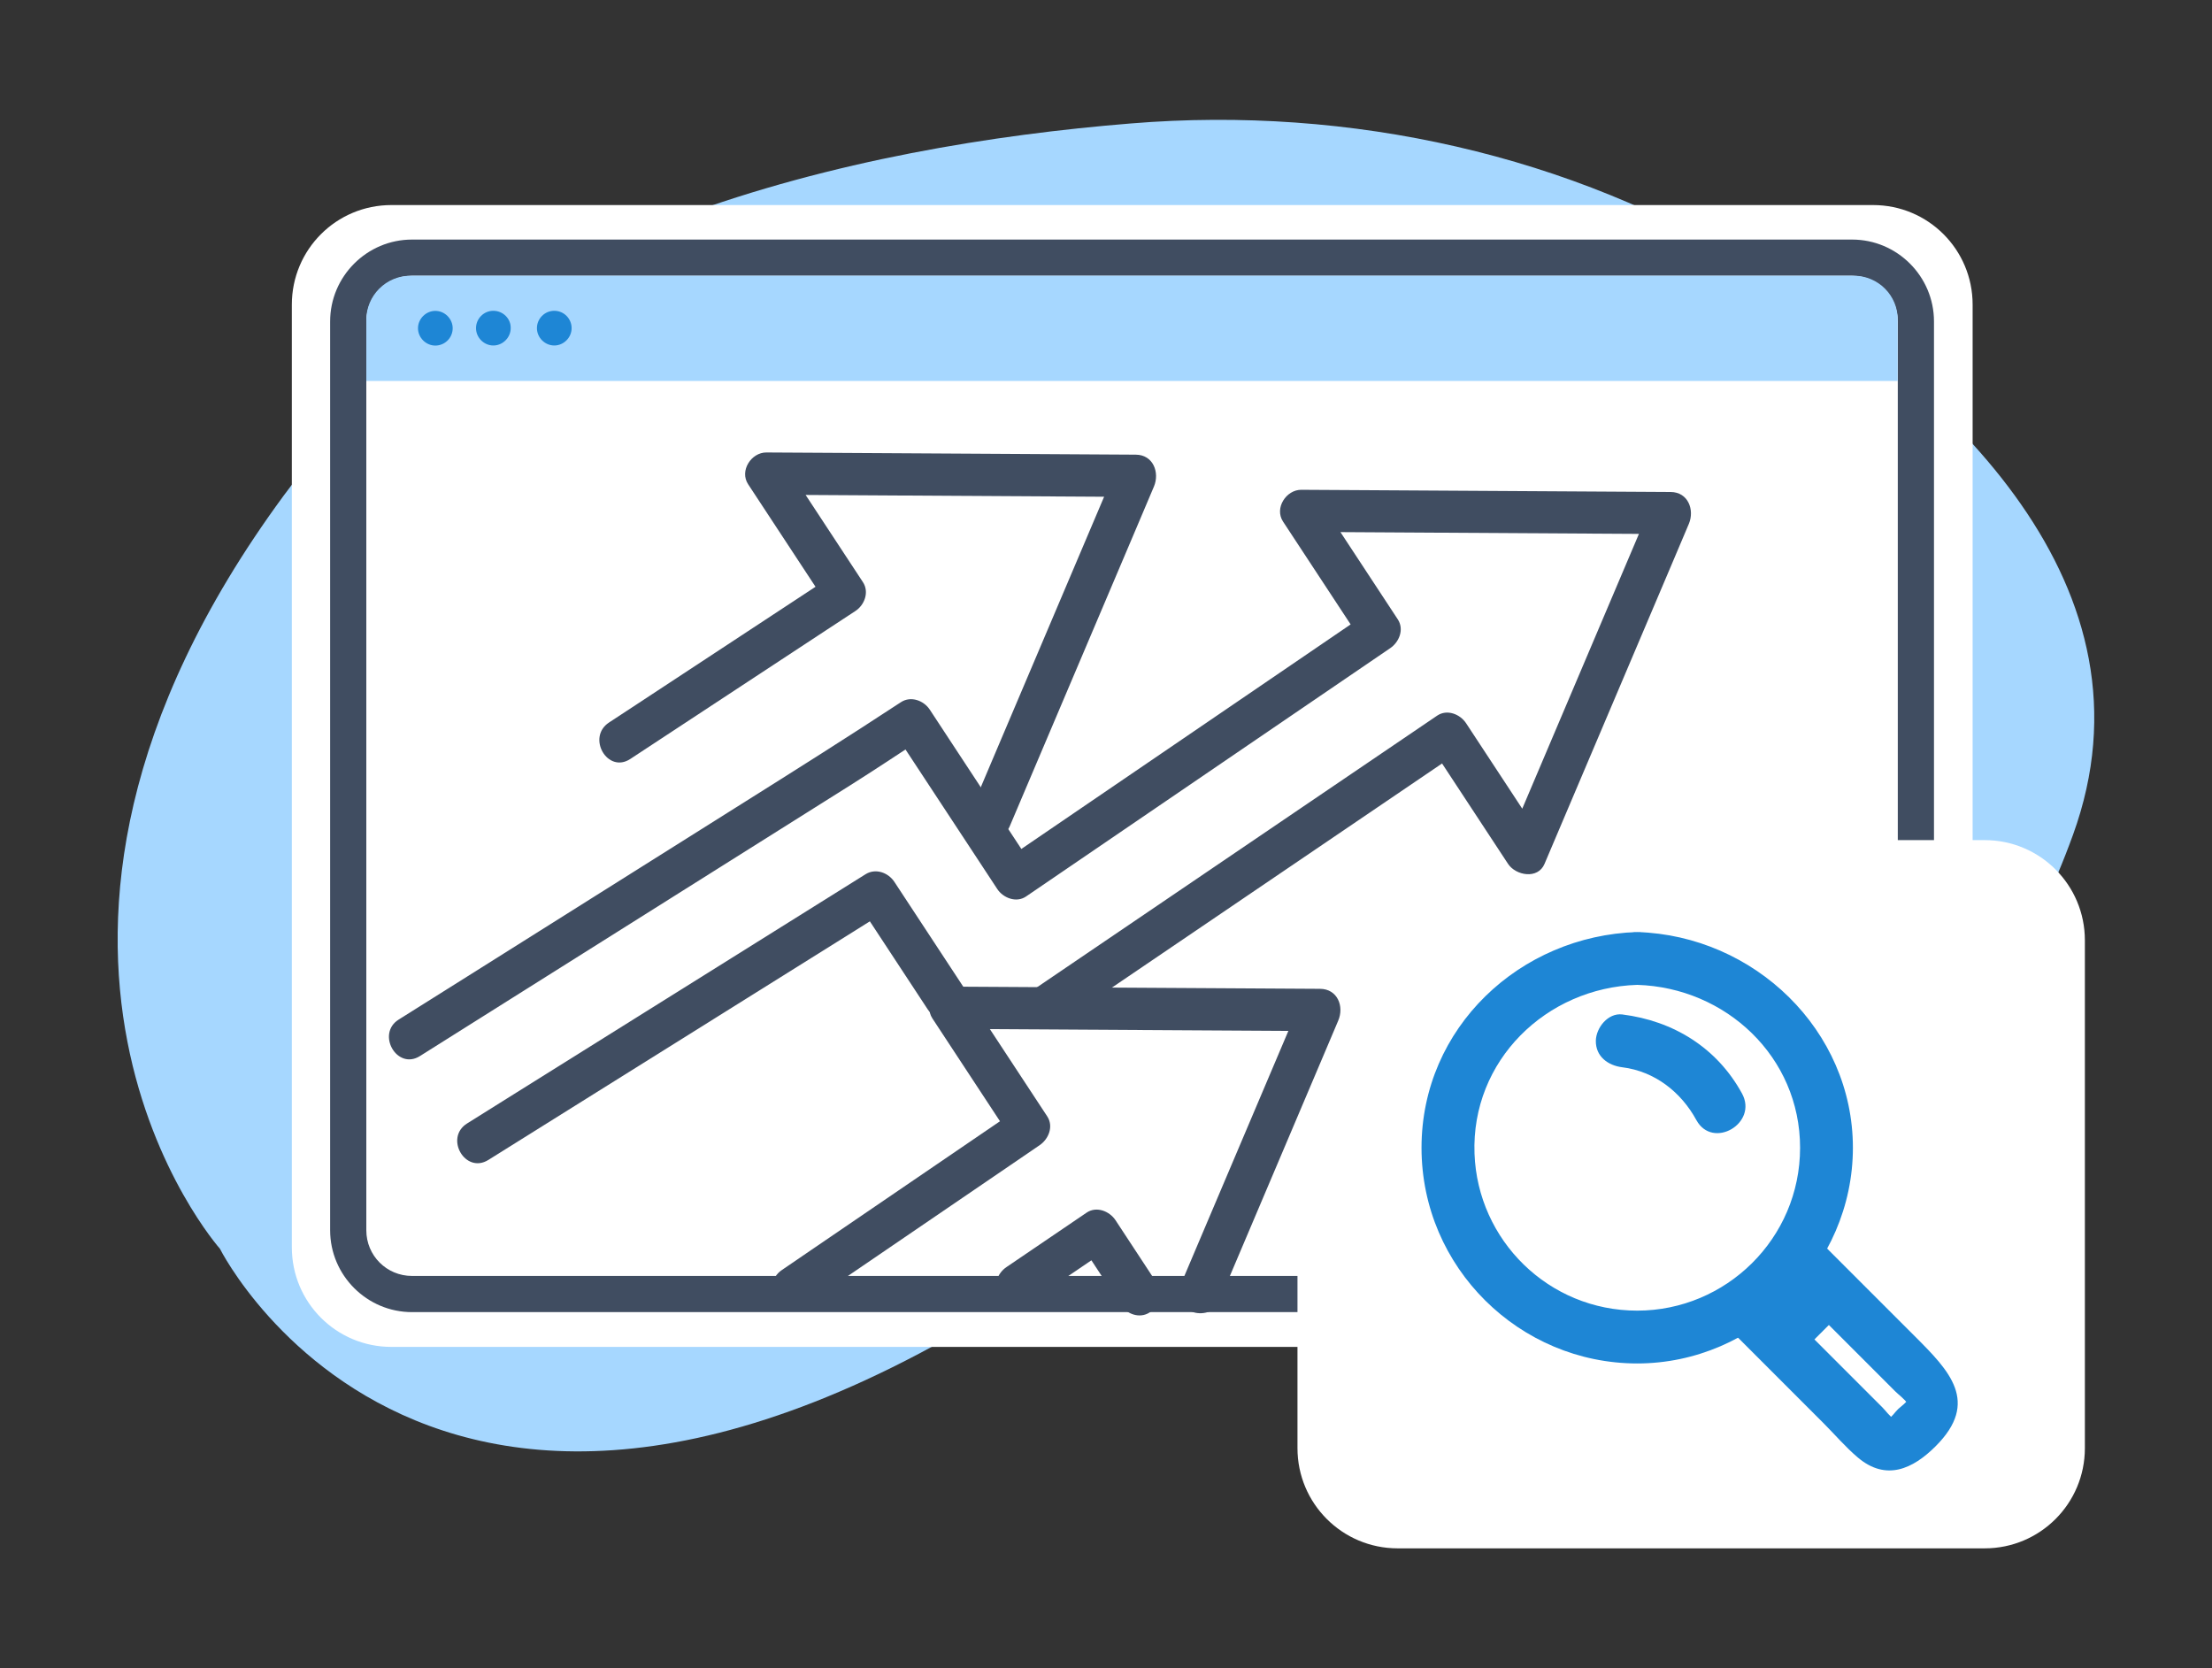 <?xml version="1.0" encoding="UTF-8"?>
<svg id="Layer_1" xmlns="http://www.w3.org/2000/svg" version="1.1" viewBox="0 0 251.26 189.48">
  <rect x="0" y="0" width="251.26" height="189.48" fill="#333333" stroke="none"/>
  <!-- Generator: Adobe Illustrator 29.5.1, SVG Export Plug-In . SVG Version: 2.1.0 Build 141)  -->
  <defs>
    <style>
      .st0 {
        fill: #fff;
      }

      .st1 {
        fill: #1e86d5;
      }

      .st2 {
        fill: #404d61;
      }

      .st3 {
        fill: #a6d7ff;
      }
    </style>
  </defs>
  <path class="st3" d="M180.6,125.47s36.87,18.94,54.87-30.65c10.2-28.14-13.78-50.46-36.47-64.51-20.44-12.65-45.54-18.34-70.53-16.29-31.02,2.51-73.84,11.78-96.26,42.29-37.67,51.26-7.23,85.52-7.23,85.52,0,0,27.77,55.64,106.7-6.09,0,0,22.45-18.47,48.92-10.27h0Z"/>
  <g>
    <path class="st0" d="M212.76,152.98H44.46c-6.26,0-11.31-5.05-11.31-11.31V34.6c0-6.26,5.05-11.31,11.31-11.31h168.3c6.26,0,11.31,5.05,11.31,11.31v107.07c0,6.22-5.05,11.31-11.31,11.31h0Z"/>
    <path class="st2" d="M210.41,149.03H46.8c-5.12,0-9.3-4.18-9.3-9.3V36.51c0-5.12,4.18-9.3,9.3-9.3h163.58c5.12,0,9.3,4.18,9.3,9.3v103.22c0,5.12-4.15,9.3-9.27,9.3ZM46.8,31.32c-2.88,0-5.19,2.31-5.19,5.19v103.22c0,2.88,2.31,5.19,5.19,5.19h163.58c2.88,0,5.19-2.31,5.19-5.19V36.51c0-2.88-2.31-5.19-5.19-5.19,0,0-163.58,0-163.58,0Z"/>
  </g>
  <g>
    <path class="st3" d="M210.58,31.32H46.63c-2.78,0-5.02,2.24-5.02,5.02v6.93h173.95v-6.93c.03-2.78-2.21-5.02-4.99-5.02h.01Z"/>
    <path class="st1" d="M51.42,37.28c0,1.1-.9,1.97-1.97,1.97s-1.97-.9-1.97-1.97.9-1.97,1.97-1.97,1.97.9,1.97,1.97ZM56.04,35.3c-1.1,0-1.97.9-1.97,1.97s.9,1.97,1.97,1.97,1.97-.9,1.97-1.97c.03-1.07-.87-1.97-1.97-1.97ZM62.96,35.3c-1.1,0-1.97.9-1.97,1.97s.9,1.97,1.97,1.97,1.97-.9,1.97-1.97-.87-1.97-1.97-1.97Z"/>
  </g>
  <g>
    <path class="st0" d="M225.44,175.86h-66.68c-6.29,0-11.38-5.09-11.38-11.38v-57.68c0-6.29,5.09-11.38,11.38-11.38h66.68c6.29,0,11.38,5.09,11.38,11.38v57.68c0,6.29-5.09,11.38-11.38,11.38Z"/>
    <path class="st0" d="M205.09,124.27c-5.72,0-10.34-4.62-10.34-10.34v-12.35c0-5.72,4.62-10.34,10.34-10.34s10.34,4.62,10.34,10.34v12.35c.03,5.69-4.62,10.34-10.34,10.34ZM179.4,124.27c-5.72,0-10.34-4.62-10.34-10.34v-12.35c0-5.72,4.62-10.34,10.34-10.34s10.34,4.62,10.34,10.34v12.35c0,5.69-4.62,10.34-10.34,10.34Z"/>
  </g>
  <g>
    <path class="st2" d="M120.26,116.27c5.13-3.48,10.27-6.97,15.4-10.45l24.41-16.57,5.61-3.81-3.28-.86c2.97,4.51,5.94,9.03,8.9,13.54.88,1.33,3.39,1.78,4.14,0,4.8-11.3,9.6-22.61,14.4-33.91.67-1.57,1.34-3.14,2-4.72s-.08-3.6-2.07-3.61c-12.28-.07-24.56-.15-36.84-.22-1.71-.01-3.42-.02-5.12-.03s-3.08,2.07-2.07,3.61c2.97,4.51,5.94,9.03,8.9,13.54l.86-3.28c-4.66,3.18-9.33,6.36-13.99,9.54-7.43,5.06-14.85,10.13-22.28,15.19l-5.09,3.47,3.28.86c-2.96-4.51-5.93-9.01-8.89-13.52l-2.91-4.43c-.68-1.04-2.15-1.6-3.28-.86-6,3.94-12.06,7.76-18.14,11.58-10.4,6.54-20.79,13.08-31.19,19.62-2.57,1.62-5.14,3.24-7.72,4.85s-.2,5.8,2.42,4.14c6.91-4.35,13.83-8.7,20.74-13.05,9.38-5.9,18.77-11.81,28.15-17.71,2.74-1.73,5.44-3.52,8.15-5.3l-3.28-.86c3.25,4.94,6.5,9.88,9.75,14.82l2.05,3.12c.67,1.03,2.17,1.62,3.28.86l13.99-9.54c7.43-5.06,14.85-10.13,22.28-15.19,1.7-1.16,3.4-2.32,5.09-3.47,1.03-.7,1.61-2.14.86-3.28-2.97-4.51-5.94-9.03-8.9-13.54l-2.07,3.61c12.28.07,24.56.15,36.84.22,1.71.01,3.42.02,5.12.03l-2.07-3.61c-4.8,11.3-9.6,22.61-14.4,33.91-.67,1.57-1.34,3.14-2,4.72h4.14c-2.97-4.51-5.94-9.03-8.9-13.54-.68-1.03-2.16-1.62-3.28-.86-5.13,3.48-10.27,6.97-15.4,10.45-8.14,5.52-16.28,11.05-24.41,16.57l-5.61,3.81c-2.54,1.73-.14,5.89,2.42,4.14h0Z"/>
    <path class="st2" d="M55.48,131.74c5.08-3.18,10.16-6.35,15.24-9.53,8.14-5.09,16.28-10.18,24.42-15.27,1.86-1.17,3.73-2.33,5.59-3.5l-3.28-.86,7.92,12.05c1.69,2.57,5.85.17,4.14-2.42l-7.92-12.05c-.7-1.06-2.14-1.58-3.28-.86-5.08,3.18-10.16,6.35-15.24,9.53-8.14,5.09-16.28,10.18-24.42,15.27-1.86,1.17-3.73,2.33-5.59,3.5-2.61,1.63-.21,5.79,2.42,4.14h0Z"/>
  </g>
  <g>
    <path class="st2" d="M138.4,147.99c3.98-9.38,7.96-18.75,11.94-28.13l1.67-3.94c.69-1.62-.08-3.6-2.07-3.61-12.28-.07-24.56-.15-36.84-.22-1.71-.01-3.42-.02-5.12-.03s-3.08,2.07-2.07,3.61c2.97,4.51,5.94,9.03,8.9,13.54l.86-3.28c-7.85,5.35-15.7,10.7-23.55,16.06-1.1.75-2.21,1.5-3.31,2.26-2.54,1.73-.14,5.89,2.42,4.14,7.85-5.35,15.7-10.7,23.55-16.06,1.1-.75,2.21-1.5,3.31-2.26,1.03-.7,1.61-2.14.86-3.28-2.97-4.51-5.94-9.03-8.9-13.54l-2.07,3.61c12.28.07,24.56.15,36.84.22,1.71.01,3.42.02,5.12.03l-2.07-3.61c-3.98,9.38-7.96,18.75-11.94,28.13l-1.67,3.94c-.51,1.19-.36,2.57.86,3.28,1.01.59,2.77.34,3.28-.86h0Z"/>
    <path class="st2" d="M116.75,148.05c3.03-2.06,6.07-4.12,9.1-6.18l-3.28-.86c1.58,2.4,3.16,4.8,4.73,7.2.69,1.05,2.15,1.59,3.28.86,1.05-.67,1.6-2.16.86-3.28-1.58-2.4-3.16-4.8-4.73-7.2-.68-1.03-2.16-1.62-3.28-.86-3.03,2.06-6.07,4.12-9.1,6.18-1.04.7-1.6,2.14-.86,3.28.67,1.03,2.17,1.62,3.28.86h0Z"/>
  </g>
  <path class="st2" d="M114.68,93.88c4.8-11.3,9.6-22.61,14.4-33.91.67-1.57,1.34-3.14,2-4.72s-.08-3.6-2.07-3.61c-12.28-.07-24.56-.15-36.84-.22-1.71-.01-3.42-.02-5.12-.03s-3.08,2.07-2.07,3.61c2.97,4.51,5.94,9.03,8.9,13.54l.86-3.28c-7.46,4.91-14.93,9.81-22.39,14.72l-3.17,2.08c-2.57,1.69-.17,5.85,2.42,4.14,7.46-4.91,14.93-9.81,22.39-14.72l3.17-2.08c1.04-.68,1.6-2.15.86-3.28-2.97-4.51-5.94-9.03-8.9-13.54l-2.07,3.61c12.28.07,24.56.15,36.84.22,1.71.01,3.42.02,5.12.03l-2.07-3.61c-4.8,11.3-9.6,22.61-14.4,33.91-.67,1.57-1.34,3.14-2,4.72-.51,1.19-.36,2.57.86,3.28,1.01.59,2.77.34,3.28-.86h0Z"/>
  <g>
    <g>
      <path class="st1" d="M185.97,111.86c10.08.31,18.5,8.18,18.5,18.5s-8.42,18.5-18.5,18.5-18.12-8-18.48-17.82c-.39-10.58,8.14-18.86,18.48-19.18,3.85-.12,3.87-6.12,0-6-13.32.41-24.5,10.86-24.5,24.5s11.17,24.5,24.5,24.5,24.5-11.17,24.5-24.5-11.18-24.09-24.5-24.5c-3.86-.12-3.86,5.88,0,6Z"/>
      <path class="st1" d="M184.28,121.22c3.68.46,6.67,2.81,8.41,6,1.86,3.39,7.04.36,5.18-3.03-2.85-5.2-7.79-8.24-13.6-8.97-1.62-.2-2.98,1.52-3,3-.02,1.79,1.4,2.8,3,3h0Z"/>
      <path class="st1" d="M201.79,144.54l8.44,8.44,5.05,5.05c.42.42,1.08.88,1.39,1.39.4.65.1-.52.11-.55-.2.42-.81.84-1.15,1.15s-.75.96-1.15,1.15c.06-.03,1.15.27.62-.04-.47-.27-.9-.9-1.28-1.28l-5.23-5.23c-2.81-2.81-5.63-5.63-8.44-8.44s-6.98,1.51-4.24,4.24c3.74,3.74,7.47,7.47,11.21,11.21,1.29,1.29,2.53,2.75,3.92,3.92,3.2,2.7,6.24,1.3,8.83-1.29,5.03-5.03,1.58-8.55-2.38-12.5l-11.47-11.47c-2.73-2.73-6.98,1.51-4.24,4.24h0Z"/>
    </g>
    <path class="st1" d="M203.98,154.25c1.96-1.96,3.92-3.92,5.88-5.88,2.73-2.73-1.51-6.98-4.24-4.24-1.96,1.96-3.92,3.92-5.88,5.88-2.73,2.73,1.51,6.98,4.24,4.24h0Z"/>
  </g>
</svg>